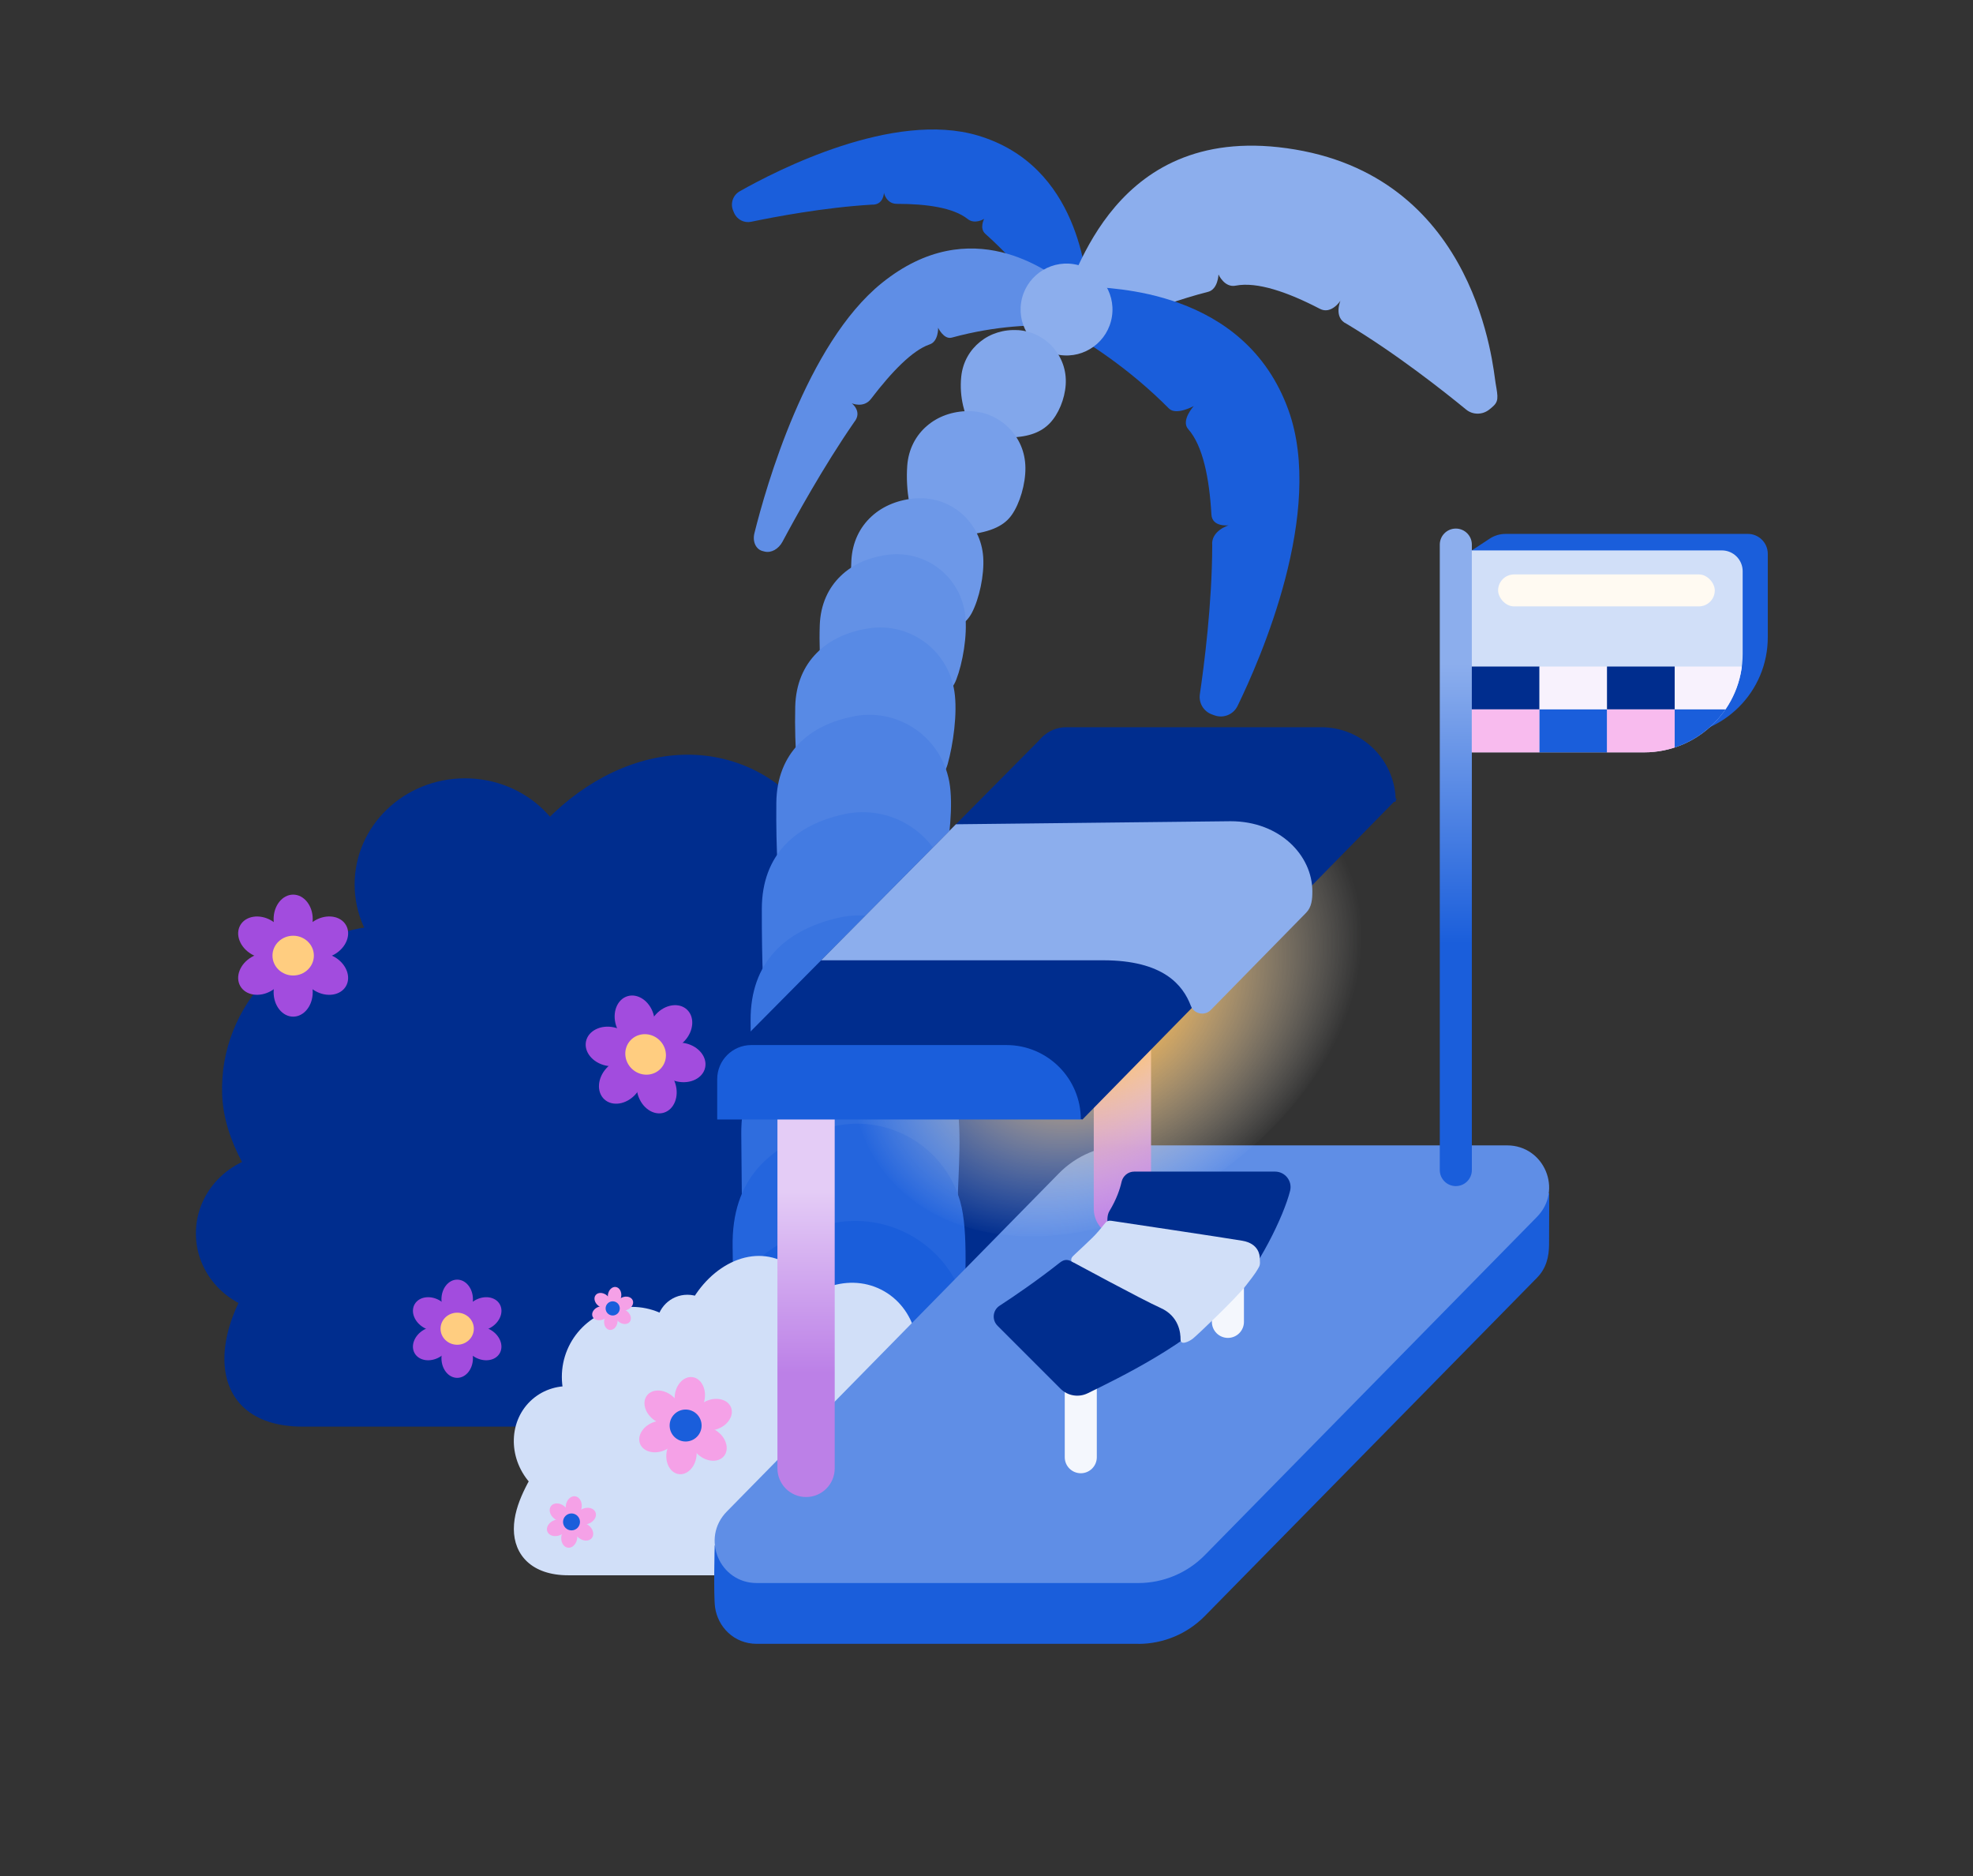<?xml version="1.0" encoding="UTF-8"?>
<svg id="landing_page" xmlns="http://www.w3.org/2000/svg" xmlns:xlink="http://www.w3.org/1999/xlink" viewBox="0 0 414.76 394.42">
  <rect x="0" y="0" width="414.76" height="394.42" fill="#333333" stroke="none"/>
  <defs>
    <style>
      .cls-1 {
        fill: #588ae5;
      }

      .cls-2 {
        fill: #f8f2fd;
      }

      .cls-3 {
        fill: #a24cde;
      }

      .cls-4 {
        fill: #002d8e;
      }

      .cls-5 {
        fill: #4e82e3;
      }

      .cls-6 {
        fill: url(#linear-gradient-3);
      }

      .cls-7 {
        fill: url(#linear-gradient-2);
      }

      .cls-8 {
        fill: #6391e6;
      }

      .cls-9 {
        fill: url(#radial-gradient);
      }

      .cls-10 {
        fill: #779fea;
      }

      .cls-11 {
        fill: #8caeed;
      }

      .cls-12 {
        fill: url(#linear-gradient);
      }

      .cls-13 {
        fill: #f4f7fd;
      }

      .cls-14 {
        fill: #fffaf2;
      }

      .cls-15 {
        fill: #1a5edb;
      }

      .cls-16 {
        fill: #82a7eb;
      }

      .cls-17 {
        fill: #437be2;
      }

      .cls-18 {
        fill: #f5a1e7;
      }

      .cls-19 {
        fill: #3974e0;
      }

      .cls-20 {
        fill: #5f8ee6;
      }

      .cls-21 {
        fill: #ffcd80;
      }

      .cls-22 {
        fill: #2465dd;
      }

      .cls-23 {
        fill: #f8bbee;
      }

      .cls-24 {
        fill: #d1dff8;
      }

      .cls-25 {
        fill: #2f6dde;
      }

      .cls-26 {
        fill: #6d98e8;
      }

      .cls-27 {
        clip-path: url(#clippath);
      }
    </style>
    <linearGradient id="linear-gradient" x1="169.45" y1="250.47" x2="169.45" y2="288.96" gradientUnits="userSpaceOnUse">
      <stop offset="0" stop-color="#e4ccf6"/>
      <stop offset=".99" stop-color="#bc80e7"/>
    </linearGradient>
    <linearGradient id="linear-gradient-2" x1="306.04" y1="139.51" x2="306.04" y2="198.41" gradientUnits="userSpaceOnUse">
      <stop offset="0" stop-color="#8caeed"/>
      <stop offset="1" stop-color="#1a5edb"/>
    </linearGradient>
    <linearGradient id="linear-gradient-3" x1="235.95" y1="211.47" x2="235.95" y2="241.6" xlink:href="#linear-gradient"/>
    <radialGradient id="radial-gradient" cx="241.93" cy="189.5" fx="241.93" fy="189.5" r="60.2" gradientTransform="translate(-5.09 74.29) scale(.98 .72)" gradientUnits="userSpaceOnUse">
      <stop offset=".12" stop-color="#ffb94c"/>
      <stop offset="1" stop-color="#fffaf2" stop-opacity="0"/>
    </radialGradient>
    <clipPath id="clippath">
      <path class="cls-24" d="M309.4,115.7h52.56c2.42,0,4.38,1.96,4.38,4.38v17.36c0,11.43-9.28,20.71-20.71,20.71h-36.23v-42.45h0Z"/>
    </clipPath>
  </defs>
  <g id="bus_stop">
    <g id="bus_stop__x28_night_mode_x29_">
      <g id="bush3">
        <path class="cls-4" d="M236.82,265.57c10.84,14.75,14.33,34.32-14.33,34.32H63.62c-21.6,0-21.21-22.54-3.01-40.22,18.2-17.68,43.38-24.15,84.96-24.15s80.41,15.3,91.25,30.05Z"/>
        <path class="cls-4" d="M209.11,228.01c-7.83,14.9-25.4,21.53-39.25,14.82-13.85-6.72-18.73-24.25-10.91-39.15,7.83-14.9,25.4-21.53,39.25-14.82,13.85,6.72,18.73,24.25,10.91,39.15Z"/>
        <path class="cls-4" d="M81.19,194.54c19.75-.67,36.32,14.17,37.03,33.15.7,18.98-8.51,41.65-28.26,42.33-19.75.67-42.55-20.9-43.26-39.89-.7-18.98,14.74-34.91,34.49-35.59Z"/>
        <ellipse class="cls-4" cx="58.59" cy="259.27" rx="17.41" ry="16.74"/>
        <ellipse class="cls-4" cx="97.76" cy="185.92" rx="23.21" ry="22.31"/>
        <path class="cls-4" d="M175.4,218.04c-8.72,25.54-32.37,41.02-52.82,34.57-20.45-6.45-29.95-32.39-21.23-57.93,8.72-25.54,32.37-41.02,52.82-34.57,20.45,6.45,29.95,32.39,21.23,57.93Z"/>
        <ellipse class="cls-4" cx="206.95" cy="237.57" rx="26.21" ry="25.19"/>
        <g>
          <g>
            <g id="_x3C_Radial_Repeat_x3E_">
              <ellipse class="cls-3" cx="61.63" cy="208.58" rx="4.11" ry="5.13"/>
            </g>
            <g id="_x3C_Radial_Repeat_x3E_-2" data-name="_x3C_Radial_Repeat_x3E_">
              <ellipse class="cls-3" cx="54.96" cy="204.73" rx="5.13" ry="4.11" transform="translate(-95 54.91) rotate(-30)"/>
            </g>
            <g id="_x3C_Radial_Repeat_x3E_-3" data-name="_x3C_Radial_Repeat_x3E_">
              <ellipse class="cls-3" cx="54.96" cy="197.04" rx="4.11" ry="5.13" transform="translate(-143.16 146.12) rotate(-60)"/>
            </g>
            <g id="_x3C_Radial_Repeat_x3E_-4" data-name="_x3C_Radial_Repeat_x3E_">
              <ellipse class="cls-3" cx="61.63" cy="193.19" rx="4.11" ry="5.13"/>
            </g>
            <g id="_x3C_Radial_Repeat_x3E_-5" data-name="_x3C_Radial_Repeat_x3E_">
              <ellipse class="cls-3" cx="68.29" cy="197.04" rx="5.13" ry="4.11" transform="translate(-89.37 60.54) rotate(-30)"/>
            </g>
            <g id="_x3C_Radial_Repeat_x3E_-6" data-name="_x3C_Radial_Repeat_x3E_">
              <ellipse class="cls-3" cx="68.29" cy="204.73" rx="4.11" ry="5.13" transform="translate(-143.16 161.51) rotate(-60)"/>
            </g>
          </g>
          <ellipse class="cls-21" cx="61.63" cy="200.88" rx="4.35" ry="4.18"/>
        </g>
        <g>
          <g>
            <g id="_x3C_Radial_Repeat_x3E_-7" data-name="_x3C_Radial_Repeat_x3E_">
              <ellipse class="cls-3" cx="130.51" cy="227.33" rx="5.13" ry="4.11" transform="translate(-125.2 169.69) rotate(-47.44)"/>
            </g>
            <g id="_x3C_Radial_Repeat_x3E_-8" data-name="_x3C_Radial_Repeat_x3E_">
              <ellipse class="cls-3" cx="128.21" cy="219.99" rx="4.11" ry="5.13" transform="translate(-114.4 297.28) rotate(-77.44)"/>
            </g>
            <g id="_x3C_Radial_Repeat_x3E_-9" data-name="_x3C_Radial_Repeat_x3E_">
              <ellipse class="cls-3" cx="133.41" cy="214.32" rx="4.11" ry="5.13" transform="translate(-58.09 49.83) rotate(-17.44)"/>
            </g>
            <g id="_x3C_Radial_Repeat_x3E_-10" data-name="_x3C_Radial_Repeat_x3E_">
              <ellipse class="cls-3" cx="140.92" cy="216" rx="5.13" ry="4.11" transform="translate(-113.49 173.69) rotate(-47.44)"/>
            </g>
            <g id="_x3C_Radial_Repeat_x3E_-11" data-name="_x3C_Radial_Repeat_x3E_">
              <ellipse class="cls-3" cx="143.23" cy="223.34" rx="4.11" ry="5.13" transform="translate(-105.92 314.56) rotate(-77.44)"/>
            </g>
            <g id="_x3C_Radial_Repeat_x3E_-12" data-name="_x3C_Radial_Repeat_x3E_">
              <ellipse class="cls-3" cx="138.03" cy="229.01" rx="4.11" ry="5.13" transform="translate(-62.28 51.88) rotate(-17.44)"/>
            </g>
          </g>
          <ellipse class="cls-21" cx="135.72" cy="221.67" rx="4.18" ry="4.35" transform="translate(-119.35 171.69) rotate(-47.44)"/>
        </g>
        <g>
          <g>
            <g id="_x3C_Radial_Repeat_x3E_-13" data-name="_x3C_Radial_Repeat_x3E_">
              <path class="cls-3" d="M92.8,285.51c0-2.28,1.48-4.13,3.31-4.13,1.83,0,3.31,1.85,3.31,4.13,0,2.28-1.48,4.13-3.31,4.13-1.83,0-3.31-1.85-3.31-4.13Z"/>
            </g>
            <g id="_x3C_Radial_Repeat_x3E_-14" data-name="_x3C_Radial_Repeat_x3E_">
              <ellipse class="cls-3" cx="90.75" cy="282.41" rx="4.13" ry="3.31" transform="translate(-129.05 83.21) rotate(-30)"/>
            </g>
            <g id="_x3C_Radial_Repeat_x3E_-15" data-name="_x3C_Radial_Repeat_x3E_">
              <ellipse class="cls-3" cx="90.75" cy="276.22" rx="3.31" ry="4.13" transform="translate(-193.84 216.7) rotate(-60)"/>
            </g>
            <g id="_x3C_Radial_Repeat_x3E_-16" data-name="_x3C_Radial_Repeat_x3E_">
              <path class="cls-3" d="M99.42,273.12c0,2.28-1.48,4.13-3.31,4.13-1.83,0-3.31-1.85-3.31-4.13,0-2.28,1.48-4.13,3.31-4.13,1.83,0,3.31,1.85,3.31,4.13Z"/>
            </g>
            <g id="_x3C_Radial_Repeat_x3E_-17" data-name="_x3C_Radial_Repeat_x3E_">
              <ellipse class="cls-3" cx="101.47" cy="276.22" rx="4.13" ry="3.31" transform="translate(-124.51 87.74) rotate(-30)"/>
            </g>
            <g id="_x3C_Radial_Repeat_x3E_-18" data-name="_x3C_Radial_Repeat_x3E_">
              <ellipse class="cls-3" cx="101.47" cy="282.41" rx="3.31" ry="4.13" transform="translate(-193.84 229.08) rotate(-60)"/>
            </g>
          </g>
          <ellipse class="cls-21" cx="96.11" cy="279.31" rx="3.5" ry="3.37"/>
        </g>
      </g>
      <g id="tree4">
        <path class="cls-15" d="M228.9,62.08c-.61-3.82-1.91-27.19-23.3-33.58-17.77-5.31-42.31,7.3-50.11,11.72-1.42.81-2.01,2.57-1.36,4.08l.18.43c.6,1.41,2.1,2.2,3.59,1.89,4.73-.99,15.33-3.01,25.34-3.6,2.53.12,2.58-2.48,2.58-2.48,0,0,.49,2.32,2.72,2.31,6.31,0,11.86.82,14.83,3.15,1.55,1.28,3.52,0,3.52,0,0,0-1.07,1.98.25,3.16,7.55,6.74,12.19,13.46,14.78,17.37,1.27,1.93,2.42,3.53,4.9,2.72s2.44-4.97,2.09-7.16Z"/>
        <path class="cls-20" d="M223.63,59.35c-2.95-1.82-19.34-15.16-38.3.18-15.76,12.75-24.3,42.77-26.74,52.56-.44,1.78.32,3.41,1.77,3.76l.41.1c1.35.33,2.9-.54,3.72-2.07,2.61-4.89,8.56-15.73,15.07-25.14,1.82-2.21-.51-3.96-.51-3.96,0,0,2.52,1.09,4.05-.93,4.35-5.7,8.71-10.21,12.3-11.44,1.91-.6,1.81-3.51,1.81-3.51,0,0,1.19,2.53,2.87,2.07,9.66-2.63,17.31-2.65,21.69-2.56,2.15.05,4.01,0,5.17-2.74,1.17-2.75-1.61-5.29-3.31-6.34Z"/>
        <path class="cls-11" d="M223.33,63.11c2.81-3.77,10.52-38.16,48.95-31.68,38.43,6.48,41.58,45.99,42.12,49.11s.7,3.89-.85,5.16l-.44.36c-1.44,1.18-3.5,1.19-4.91.03-4.52-3.71-14.74-11.81-25.14-18.03-2.78-1.29-1.28-4.84-1.28-4.84,0,0-1.92,2.95-4.31,1.7-6.77-3.52-13.19-5.74-17.68-4.88-2.38.51-3.64-2.34-3.64-2.34,0,0-.1,3.1-2.17,3.64-11.9,3.04-20.67,7.7-25.66,10.47-2.45,1.36-4.59,2.46-6.79.19s.19-6.71,1.81-8.88Z"/>
        <path class="cls-15" d="M228.55,60.21c4.67.46,33.07.32,42.31,26.01,7.68,21.35-5.9,52.32-10.71,62.19-.88,1.8-2.97,2.65-4.85,1.96l-.53-.19c-1.75-.63-2.81-2.41-2.54-4.25.87-5.87,2.58-18.99,2.6-31.28-.32-3.08,3.46-4.23,3.46-4.23,0,0-3.48.46-3.63-2.27-.44-7.72-1.82-14.46-4.85-17.91-1.66-1.8,1.13-4.88,1.13-4.88,0,0-3.7,2.04-5.21.51-8.69-8.74-17.15-13.91-22.08-16.79-2.42-1.42-4.45-2.7-3.63-5.79.81-3.1,5.85-3.35,8.53-3.09Z"/>
        <g>
          <path class="cls-11" d="M222.73,74.61c2.64.41,5.19-.29,7.18-1.75s3.43-3.68,3.84-6.32c.41-2.64-.29-5.19-1.75-7.18-1.46-1.99-3.68-3.43-6.32-3.84-2.64-.41-5.19.29-7.18,1.75-1.99,1.46-3.43,3.68-3.84,6.32-.41,2.64.29,5.19,1.75,7.18s3.68,3.43,6.32,3.84Z"/>
          <path class="cls-16" d="M213.99,69.4c-2.99-.19-5.8.71-7.95,2.44-2.13,1.71-3.65,4.24-3.97,7.32-.23,2.17-.04,4.26.39,6.11.32,1.36.73,2.55,1.3,3.46.47.75,1.23,1.25,2.18,1.71,1.73.84,3.82,1.56,6.35,1.51,4.12-.07,6.66-1.19,8.38-2.97,1.84-1.91,3.16-5.08,3.36-8.11s-.83-5.74-2.64-7.82c-1.82-2.08-4.43-3.46-7.4-3.66Z"/>
          <path class="cls-10" d="M203.56,86.42c-3.34.02-6.42,1.12-8.73,3.13-2.27,1.96-3.84,4.79-4.11,8.32-.2,2.72,0,5.32.37,7.58.3,1.81.68,3.33,1.26,4.38.5.91,1.47,1.37,2.84,1.78,2.08.63,4.69,1.17,7.92.82,5.62-.6,8.12-2.12,9.58-4.19,1.69-2.4,2.9-6.48,2.87-9.89s-1.36-6.29-3.53-8.45c-2.17-2.16-5.17-3.49-8.47-3.48Z"/>
          <path class="cls-26" d="M192.71,104.74c-3.69.24-7.03,1.54-9.5,3.82-2.41,2.21-4.04,5.35-4.24,9.32-.17,3.28.01,6.39.35,9.04.28,2.26.64,4.11,1.23,5.31.52,1.06,1.71,1.51,3.5,1.85,2.41.46,5.56.77,9.48.14,7.11-1.15,9.57-3.09,10.78-5.41,1.53-2.92,2.63-7.89,2.38-11.68-.24-3.64-1.9-6.84-4.43-9.08s-5.91-3.51-9.55-3.29Z"/>
          <path class="cls-8" d="M186.98,116.58c-4.04.45-7.65,1.95-10.27,4.51-2.55,2.46-4.22,5.91-4.38,10.31-.13,3.83.03,7.46.32,10.51.26,2.71.59,4.89,1.19,6.23.55,1.22,1.94,1.67,4.16,1.92,2.74.31,6.43.37,11.04-.55,8.6-1.71,10.99-4.06,11.98-6.63,1.34-3.45,2.37-9.29,1.9-13.47-.45-3.97-2.43-7.4-5.32-9.72-2.89-2.32-6.66-3.54-10.63-3.11Z"/>
          <path class="cls-1" d="M182.72,132.07c-4.39.66-8.26,2.37-11.04,5.2-2.69,2.71-4.4,6.47-4.51,11.31-.1,4.39.04,8.52.3,11.98.24,3.16.54,5.67,1.15,7.15.57,1.37,2.21,1.54,4.82,1.98,3.03.51,7.3-.04,12.6-1.23,10.09-2.27,12.39-5.04,13.18-7.85,1.12-4,2.11-10.69,1.41-15.26-.66-4.3-2.97-7.95-6.21-10.35-3.24-2.4-7.4-3.57-11.71-2.93Z"/>
          <path class="cls-5" d="M179.65,150.56c-4.74.88-8.88,2.79-11.81,5.88-2.82,2.96-4.59,7.03-4.64,12.31-.05,4.94.05,9.59.27,13.45.21,3.61.49,6.45,1.12,8.07.59,1.53,2.43,1.75,5.48,2.05,3.39.33,8.16-.45,14.17-1.92,11.57-2.84,13.78-6.02,14.38-9.07.88-4.54,1.85-12.09.93-17.05-.87-4.64-3.5-8.5-7.1-10.99-3.6-2.49-8.15-3.6-12.79-2.75Z"/>
          <path class="cls-17" d="M177.52,171.14c-5.09,1.09-9.49,3.2-12.59,6.57-2.96,3.21-4.77,7.59-4.78,13.31-.01,5.5.06,10.66.25,14.91.18,4.06.45,7.24,1.08,8.99.61,1.68,2.66,1.98,6.14,2.12,3.75.15,9.03-.85,15.73-2.6,13.06-3.41,15.17-7,15.58-10.28.63-5.07,1.6-13.49.44-18.84-1.07-4.97-4.04-9.05-7.99-11.62s-8.89-3.62-13.87-2.57Z"/>
          <path class="cls-19" d="M176.06,192.96c-5.44,1.31-10.11,3.62-13.36,7.26-3.1,3.46-4.95,8.14-4.91,14.31.03,6.05.07,11.73.23,16.38.15,4.51.4,8.02,1.05,9.91s2.9,2.4,6.8,2.19c4.1-.23,9.89-1.26,17.29-3.29,14.54-3.98,16.55-7.97,16.78-11.5.36-5.61,1.34-14.89-.04-20.62-1.28-5.31-4.57-9.6-8.88-12.25-4.31-2.65-9.63-3.65-14.94-2.38Z"/>
          <path class="cls-25" d="M175.01,215.21c-5.79,1.52-10.72,4.03-14.13,7.95-3.24,3.72-5.12,8.7-5.05,15.31.08,6.6.08,12.79.2,17.85.12,4.96.35,8.8,1.01,10.83s3.14,2.6,7.46,2.26c4.44-.35,10.76-1.67,18.85-3.98,16.02-4.56,17.92-8.94,17.97-12.72.09-6.13,1.09-16.3-.53-22.41-1.48-5.64-5.11-10.16-9.77-12.89s-10.38-3.68-16.02-2.2Z"/>
          <path class="cls-22" d="M174.09,237.06c-6.14,1.74-11.34,4.45-14.9,8.64-3.38,3.97-5.29,9.26-5.18,16.31.13,7.16.08,13.86.18,19.32.08,5.41.29,9.59.97,11.75.67,2.15,3.39,2.79,8.12,2.32,4.79-.48,11.62-2.09,20.42-4.66,17.5-5.15,19.29-9.91,19.17-13.94-.19-6.66.83-17.7-1.01-24.2-1.69-5.98-5.64-10.71-10.67-13.52-5.02-2.81-11.12-3.71-17.1-2.02Z"/>
          <path class="cls-15" d="M151.96,284.31c.17,7.71.1,14.92.16,20.78.06,5.86.24,10.37.94,12.67s3.64,2.99,8.78,2.39,12.49-2.49,21.98-5.35c18.98-5.71,20.66-10.87,20.37-15.16-.48-7.17.57-19.1-1.5-25.99-1.9-6.31-6.18-11.26-11.56-14.15s-11.87-3.73-18.18-1.84c-12.63,3.8-21.33,11.21-20.99,26.64Z"/>
        </g>
      </g>
      <g id="bush4">
        <path class="cls-24" d="M199.75,312.12c4.81,11.37,2.83,19.02-9.87,19.02h-70.42c-7.69,0-11.44-4.3-11.44-9.73s3.54-10.64,5.28-13.85c1.74-3.21,4.28-5.66,7.05-10.34,8.07-13.63,17.01-15.73,35.44-15.73s39.16,19.26,43.97,30.63Z"/>
        <ellipse class="cls-24" cx="177.75" cy="285.94" rx="16.61" ry="14.84" transform="translate(-157.61 315.77) rotate(-63.22)"/>
        <path class="cls-24" d="M111.9,294.15c4.96-4.32,12.75-3.5,17.4,1.84,4.65,5.34,7.6,13.81,2.64,18.13-4.96,4.32-15.95,2.86-20.6-2.48-4.65-5.34-4.4-13.16.56-17.49Z"/>
        <circle class="cls-24" cx="132.82" cy="289.43" r="14.71"/>
        <circle class="cls-24" cx="144.5" cy="278.63" r="6.46"/>
        <ellipse class="cls-24" cx="157.21" cy="282.56" rx="18.92" ry="14.56" transform="translate(-160.47 342.86) rotate(-71.66)"/>
        <circle class="cls-24" cx="187.32" cy="299.43" r="9.57"/>
        <g>
          <g>
            <g id="_x3C_Radial_Repeat_x3E_-19" data-name="_x3C_Radial_Repeat_x3E_">
              <ellipse class="cls-18" cx="128.41" cy="277.74" rx="1.82" ry="1.41" transform="translate(-164.73 365.5) rotate(-81.85)"/>
            </g>
            <g id="_x3C_Radial_Repeat_x3E_-20" data-name="_x3C_Radial_Repeat_x3E_">
              <ellipse class="cls-18" cx="126.26" cy="276.05" rx="1.82" ry="1.41" transform="translate(-93.68 66.83) rotate(-21.85)"/>
            </g>
            <g id="_x3C_Radial_Repeat_x3E_-21" data-name="_x3C_Radial_Repeat_x3E_">
              <ellipse class="cls-18" cx="126.65" cy="273.35" rx="1.41" ry="1.82" transform="translate(-166.55 204.11) rotate(-51.85)"/>
            </g>
            <g id="_x3C_Radial_Repeat_x3E_-22" data-name="_x3C_Radial_Repeat_x3E_">
              <ellipse class="cls-18" cx="129.19" cy="272.33" rx="1.82" ry="1.41" transform="translate(-158.7 361.62) rotate(-81.85)"/>
            </g>
            <g id="_x3C_Radial_Repeat_x3E_-23" data-name="_x3C_Radial_Repeat_x3E_">
              <ellipse class="cls-18" cx="131.34" cy="274.02" rx="1.82" ry="1.41" transform="translate(-92.56 68.58) rotate(-21.85)"/>
            </g>
            <g id="_x3C_Radial_Repeat_x3E_-24" data-name="_x3C_Radial_Repeat_x3E_">
              <ellipse class="cls-18" cx="130.95" cy="276.73" rx="1.41" ry="1.82" transform="translate(-167.56 208.78) rotate(-51.85)"/>
            </g>
          </g>
          <circle class="cls-15" cx="128.8" cy="275.04" r="1.49"/>
        </g>
        <g>
          <g>
            <g id="_x3C_Radial_Repeat_x3E_-25" data-name="_x3C_Radial_Repeat_x3E_">
              <ellipse class="cls-18" cx="119.67" cy="323.16" rx="2.18" ry="1.68" transform="translate(-217.19 395.83) rotate(-81.85)"/>
            </g>
            <g id="_x3C_Radial_Repeat_x3E_-26" data-name="_x3C_Radial_Repeat_x3E_">
              <ellipse class="cls-18" cx="117.1" cy="321.14" rx="2.18" ry="1.68" transform="translate(-111.12 66.66) rotate(-21.85)"/>
            </g>
            <g id="_x3C_Radial_Repeat_x3E_-27" data-name="_x3C_Radial_Repeat_x3E_">
              <ellipse class="cls-18" cx="117.56" cy="317.9" rx="1.68" ry="2.18" transform="translate(-205.06 213.99) rotate(-51.85)"/>
            </g>
            <g id="_x3C_Radial_Repeat_x3E_-28" data-name="_x3C_Radial_Repeat_x3E_">
              <ellipse class="cls-18" cx="120.6" cy="316.68" rx="2.18" ry="1.68" transform="translate(-209.97 391.18) rotate(-81.85)"/>
            </g>
            <g id="_x3C_Radial_Repeat_x3E_-29" data-name="_x3C_Radial_Repeat_x3E_">
              <ellipse class="cls-18" cx="123.18" cy="318.7" rx="2.18" ry="1.68" transform="translate(-109.78 68.75) rotate(-21.85)"/>
            </g>
            <g id="_x3C_Radial_Repeat_x3E_-30" data-name="_x3C_Radial_Repeat_x3E_">
              <ellipse class="cls-18" cx="122.71" cy="321.94" rx="1.68" ry="2.18" transform="translate(-206.27 219.59) rotate(-51.85)"/>
            </g>
          </g>
          <circle class="cls-15" cx="120.14" cy="319.92" r="1.78"/>
        </g>
        <g>
          <g>
            <g id="_x3C_Radial_Repeat_x3E_-31" data-name="_x3C_Radial_Repeat_x3E_">
              <ellipse class="cls-18" cx="143.25" cy="305.78" rx="4.12" ry="3.17" transform="translate(-179.74 404.25) rotate(-81.85)"/>
            </g>
            <g id="_x3C_Radial_Repeat_x3E_-32" data-name="_x3C_Radial_Repeat_x3E_">
              <ellipse class="cls-18" cx="138.39" cy="301.96" rx="4.12" ry="3.17" transform="translate(-102.45 73.21) rotate(-21.85)"/>
            </g>
            <g id="_x3C_Radial_Repeat_x3E_-33" data-name="_x3C_Radial_Repeat_x3E_">
              <ellipse class="cls-18" cx="139.27" cy="295.85" rx="3.17" ry="4.12" transform="translate(-179.42 222.63) rotate(-51.85)"/>
            </g>
            <g id="_x3C_Radial_Repeat_x3E_-34" data-name="_x3C_Radial_Repeat_x3E_">
              <ellipse class="cls-18" cx="145" cy="293.55" rx="4.12" ry="3.17" transform="translate(-166.13 395.49) rotate(-81.85)"/>
            </g>
            <g id="_x3C_Radial_Repeat_x3E_-35" data-name="_x3C_Radial_Repeat_x3E_">
              <ellipse class="cls-18" cx="149.86" cy="297.36" rx="4.12" ry="3.17" transform="translate(-99.92 77.15) rotate(-21.85)"/>
            </g>
            <g id="_x3C_Radial_Repeat_x3E_-36" data-name="_x3C_Radial_Repeat_x3E_">
              <ellipse class="cls-18" cx="148.98" cy="303.48" rx="3.17" ry="4.12" transform="translate(-181.7 233.19) rotate(-51.85)"/>
            </g>
          </g>
          <circle class="cls-15" cx="144.13" cy="299.66" r="3.36"/>
        </g>
      </g>
      <path class="cls-15" d="M239.3,345.55h-80.21c-4.84,0-8.2-3.61-8.77-7.68-.35-2.51-.08-12.96-.08-12.96l72.37-65.47c3.69-3.76,8.74-5.88,14-5.88l89.06-2.72s0,7.33-.03,10.86c-.02,2.39-.55,4.88-2.52,6.88l-69.82,71.1c-3.69,3.76-8.74,5.88-14,5.88Z"/>
      <path class="cls-20" d="M239.29,332.77h-80.21c-7.83,0-11.79-9.43-6.3-15.02l69.82-71.1c3.69-3.76,8.74-5.88,14-5.88h80.21c7.83,0,11.79,9.43,6.3,15.02l-69.82,71.1c-3.69,3.76-8.74,5.88-14,5.88Z"/>
      <path class="cls-12" d="M169.45,314.69c-3.32,0-6.02-2.69-6.02-6.02v-77.69c0-3.32,2.69-6.02,6.02-6.02s6.02,2.69,6.02,6.02v77.69c0,3.32-2.69,6.02-6.02,6.02Z"/>
      <path class="cls-7" d="M306.04,249.33c-1.86,0-3.37-1.51-3.37-3.37V114.48c0-1.86,1.51-3.37,3.37-3.37s3.37,1.51,3.37,3.37v131.48c0,1.86-1.51,3.37-3.37,3.37Z"/>
      <path class="cls-13" d="M227.2,309.69c-1.86,0-3.37-1.51-3.37-3.37v-22.37c0-1.86,1.51-3.37,3.37-3.37s3.37,1.51,3.37,3.37v22.37c0,1.86-1.51,3.37-3.37,3.37Z"/>
      <path class="cls-13" d="M258.13,281.24c-1.86,0-3.37-1.51-3.37-3.37v-22.37c0-1.86,1.51-3.37,3.37-3.37s3.37,1.51,3.37,3.37v22.37c0,1.86-1.51,3.37-3.37,3.37Z"/>
      <path class="cls-6" d="M235.95,260.12c-3.32,0-6.02-2.69-6.02-6.02v-77.69c0-3.32,2.69-6.02,6.02-6.02s6.02,2.69,6.02,6.02v77.69c0,3.32-2.69,6.02-6.02,6.02Z"/>
      <g id="shelter">
        <ellipse class="cls-9" cx="232.86" cy="210.1" rx="59.35" ry="43.25" transform="translate(-79.78 185.1) rotate(-37.49)"/>
        <polygon class="cls-4" points="227.55 235.33 152.57 222.09 219.38 154.68 293.66 167.92 227.55 235.33"/>
        <path class="cls-15" d="M157.94,219.68h53.62c8.64,0,15.65,7.01,15.65,15.65h-76.44v-8.48c0-3.96,3.21-7.17,7.17-7.17Z"/>
        <path class="cls-4" d="M224.14,152.87h53.62c8.64,0,15.65,7.01,15.65,15.65h-76.44v-8.48c0-3.96,3.21-7.17,7.17-7.17Z"/>
        <path class="cls-11" d="M274.59,191.85c1.16-1.18,1.29-2.83,1.29-4.49,0-7.49-6.79-14.73-17.18-14.73l-57.75.64-28.33,28.59h59.26c12.67,0,16.8,5.21,18.45,9.56.66,1.74,2.91,2.21,4.21.88l20.05-20.45Z"/>
      </g>
      <path class="cls-4" d="M209.69,278.68l13.25,13.25c1.5,1.5,3.8,1.88,5.71.95,6.47-3.18,21.65-10.45,29.98-19.75,6.01-6.72,11.23-17.47,12.57-22.8.52-2.06-1.05-4.05-3.17-4.05h-29.59c-1.29,0-2.39.91-2.67,2.17-.33,1.48-1.03,3.62-2.55,6.13-.41.67-.53,1.79-.33,2.87.29,1.64-5.49,8.88-7.33,7.87-.96-.53-1.69-.76-2.82.14-4.69,3.71-9.6,7.06-12.6,9.01-1.46.94-1.67,2.99-.44,4.21Z"/>
      <path class="cls-24" d="M225.24,265.15s14.8,8.03,18.73,9.79c3.93,1.76,4.22,5.36,4.2,6.64s1.75.49,2.63-.22,8.78-8.17,11.07-11.07c2.29-2.9,2.38-3.26,2.76-3.9s.19-1.34.19-1.95-.24-3.03-3.64-3.62c-3.67-.63-26.56-4.05-27.5-4.19-.81-.12-1.12.15-1.54.69-.76.99-1.77,2.15-2.47,2.83s-2.41,2.32-3.62,3.43c-.74.68-.96.91-.81,1.56Z"/>
      <path class="cls-15" d="M350.9,154.68h-36.23l-5.26-38.98,3.73-2.46c1-.66,2.17-1.01,3.37-1.01h50.92c2.31,0,4.19,1.87,4.19,4.19v17.55c0,11.44-9.27,20.71-20.71,20.71Z"/>
      <g>
        <path class="cls-24" d="M309.4,115.7h52.56c2.42,0,4.38,1.96,4.38,4.38v17.36c0,11.43-9.28,20.71-20.71,20.71h-36.23v-42.45h0Z"/>
        <g class="cls-27">
          <g>
            <rect class="cls-4" x="309.4" y="140.11" width="14.23" height="9.02"/>
            <rect class="cls-23" x="309.4" y="149.13" width="14.23" height="9.02"/>
            <rect class="cls-2" x="323.63" y="140.11" width="14.23" height="9.02"/>
            <rect class="cls-15" x="323.63" y="149.13" width="14.23" height="9.02"/>
            <rect class="cls-4" x="337.82" y="140.11" width="14.23" height="9.02"/>
            <rect class="cls-23" x="337.82" y="149.13" width="14.23" height="9.02"/>
            <rect class="cls-2" x="352.05" y="140.11" width="14.23" height="9.02"/>
            <rect class="cls-15" x="352.05" y="149.13" width="14.23" height="9.02"/>
          </g>
        </g>
      </g>
      <rect class="cls-14" x="314.93" y="120.75" width="45.55" height="6.72" rx="3.36" ry="3.36"/>
    </g>
  </g>
</svg>